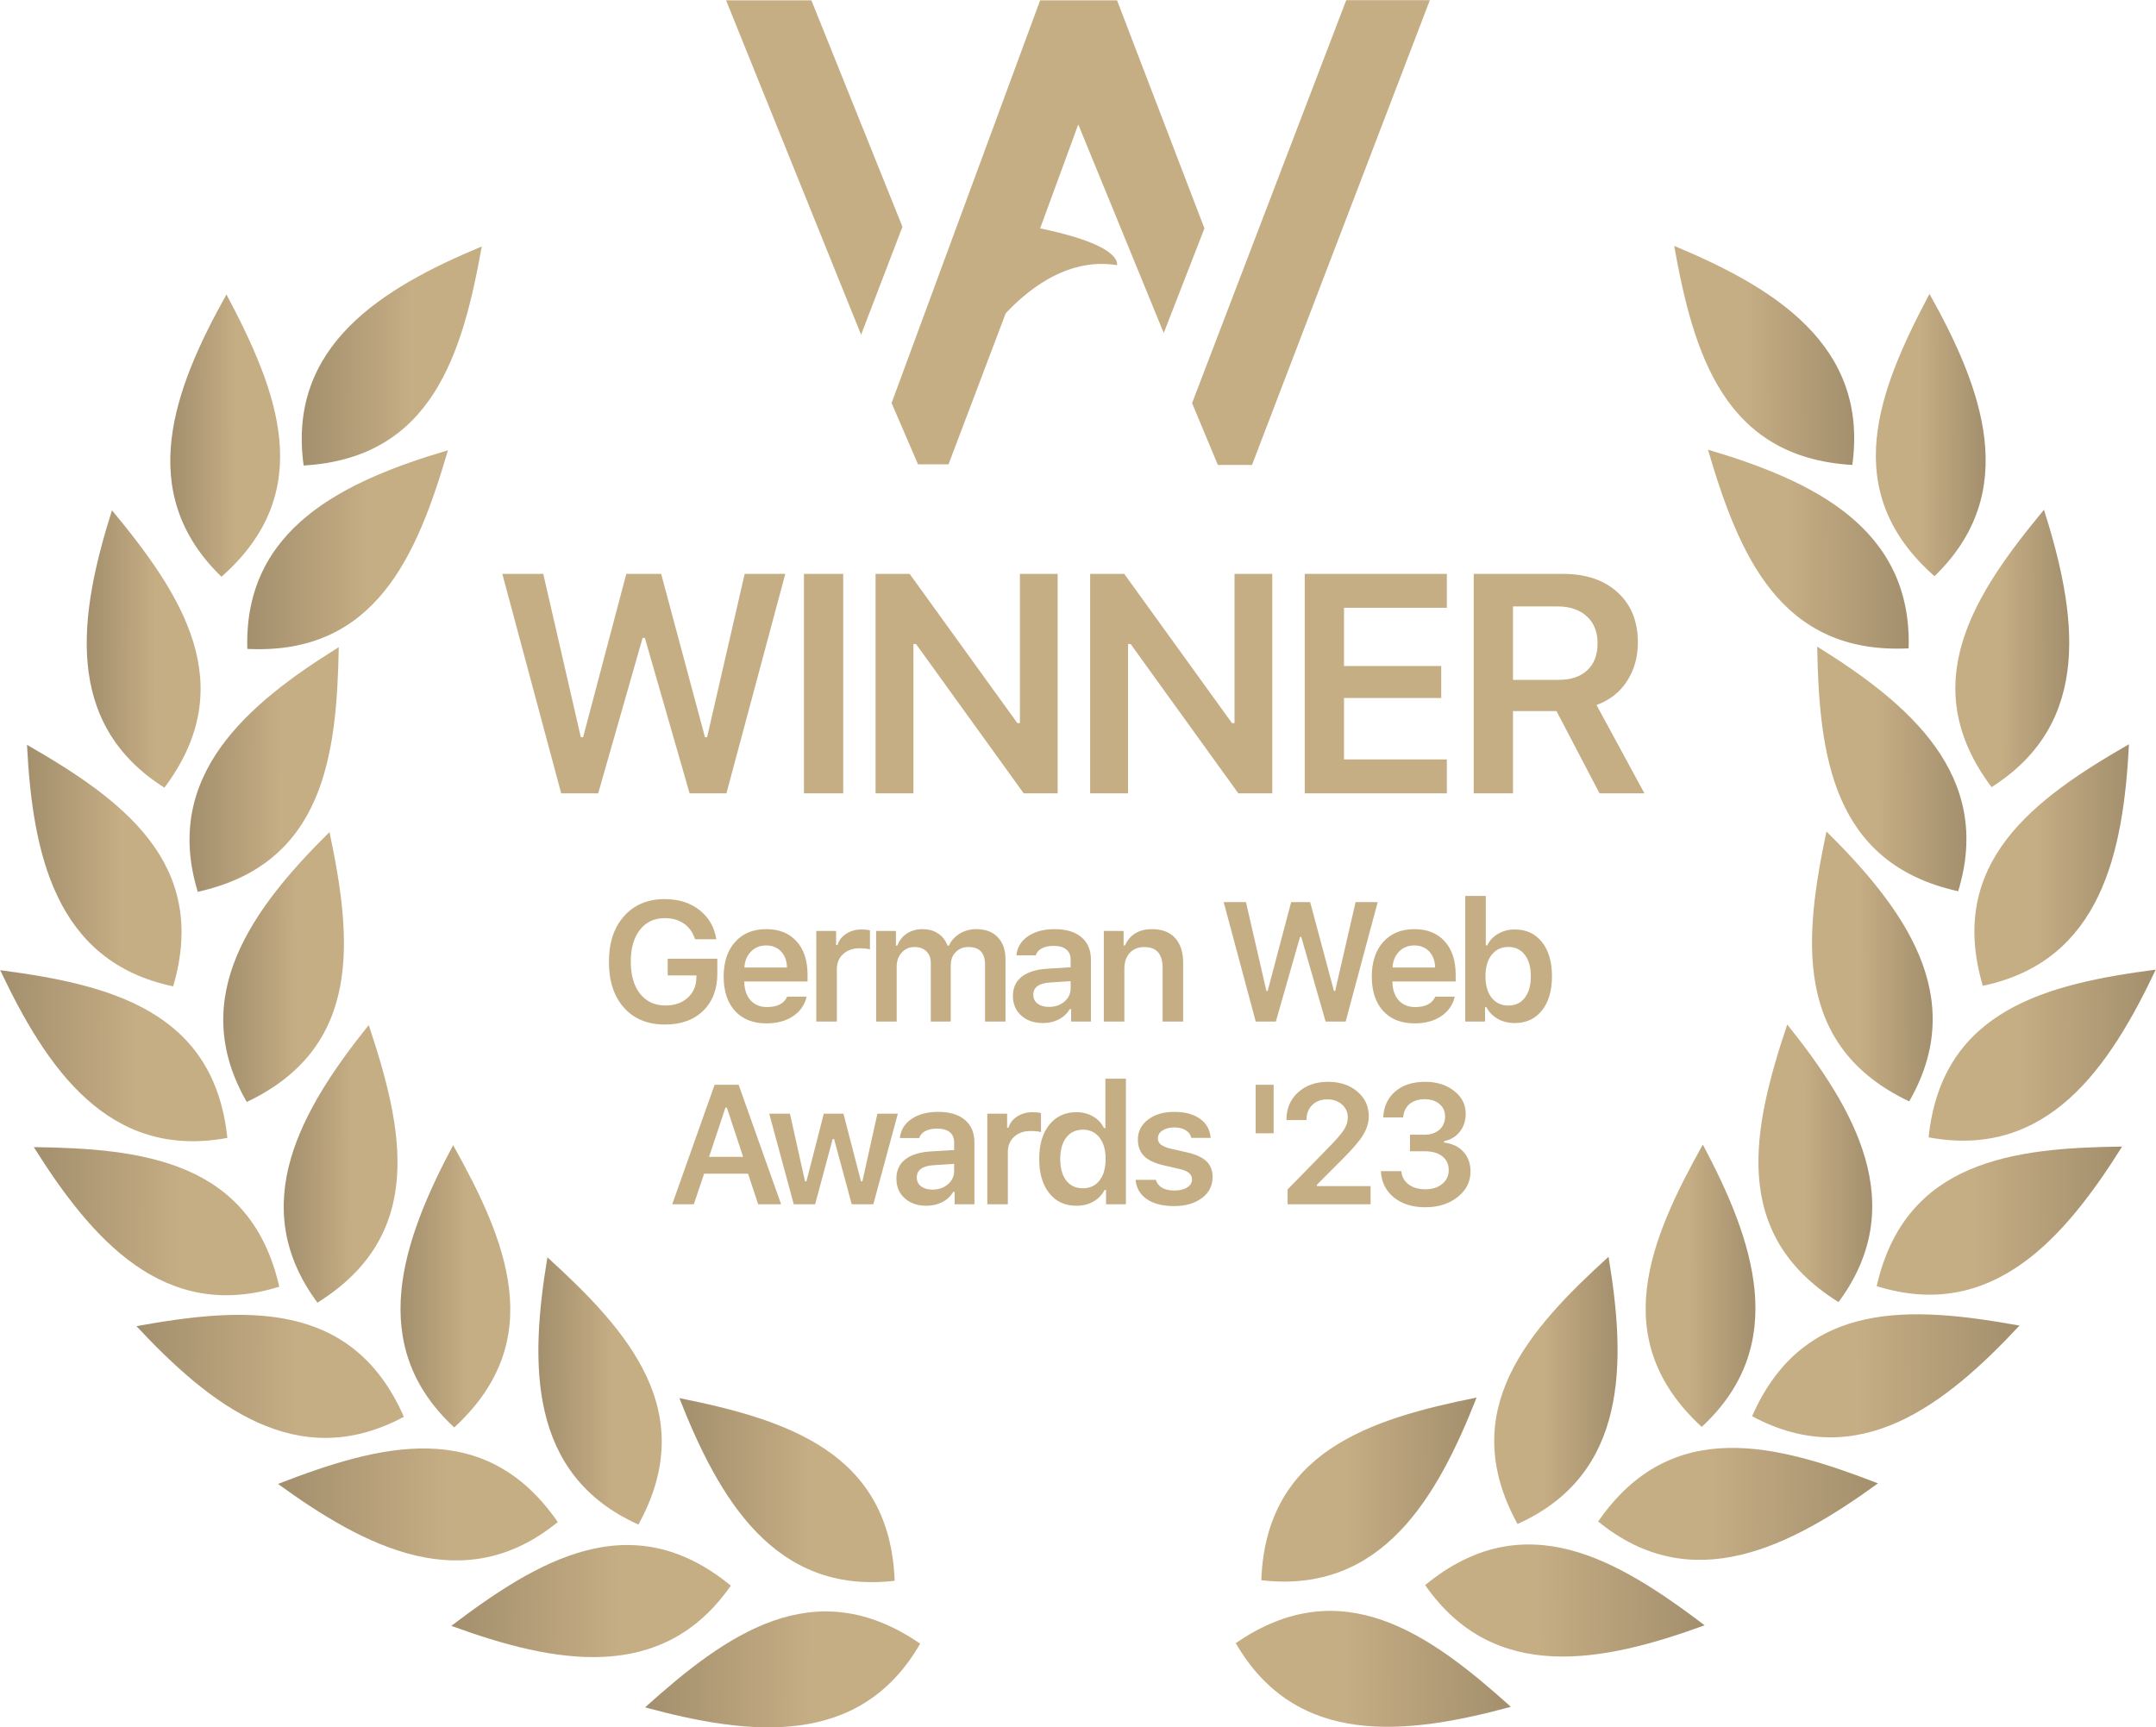 <?xml version="1.0" encoding="utf-8"?>
<svg xmlns="http://www.w3.org/2000/svg" fill="none" height="5871" viewBox="0 0 7326 5871" width="7326">
<path clip-rule="evenodd" d="M4199.14 5584.54C4559.97 5336.06 4859.55 5554.24 5133.85 5800.96C4779.7 5897.18 4404.67 5940.82 4199.14 5584.54Z" fill="url(#paint0_linear_204_93)" fill-rule="evenodd"/>
<path clip-rule="evenodd" d="M4285.86 5370.68C4301.87 4932.86 4655.73 4822.72 5017.4 4749.88C4883.22 5091.45 4694.38 5418.41 4285.86 5370.68Z" fill="url(#paint1_linear_204_93)" fill-rule="evenodd"/>
<path clip-rule="evenodd" d="M4842.59 5387.26C5181.14 5109.18 5498.08 5301.26 5792.31 5523.92C5447.56 5649.72 5077.55 5724.9 4842.59 5387.26Z" fill="url(#paint2_linear_204_93)" fill-rule="evenodd"/>
<path clip-rule="evenodd" d="M5156.53 5179.64C4945.57 4795.67 5192.74 4519.53 5465.78 4271.35C5525.92 4633.38 5531.66 5010.93 5156.53 5179.64Z" fill="url(#paint3_linear_204_93)" fill-rule="evenodd"/>
<path clip-rule="evenodd" d="M5430.56 5171.1C5679.6 4810.71 6037.13 4908.27 6381.2 5041.52C6084.31 5257.22 5749.2 5431.21 5430.56 5171.14V5171.1Z" fill="url(#paint4_linear_204_93)" fill-rule="evenodd"/>
<path clip-rule="evenodd" d="M5782.33 4849.62C5460.03 4552.86 5606.36 4212.37 5786.12 3890.14C5958.46 4214.14 6084.17 4570.18 5782.33 4849.62Z" fill="url(#paint5_linear_204_93)" fill-rule="evenodd"/>
<path clip-rule="evenodd" d="M5953.55 4813.37C6129.53 4412.15 6499.08 4439.94 6862.2 4505.29C6611.75 4773.53 6315.86 5008.08 5953.55 4813.37Z" fill="url(#paint6_linear_204_93)" fill-rule="evenodd"/>
<path clip-rule="evenodd" d="M6247.19 4425.48C5875.44 4193.6 5956.06 3831.92 6072.95 3481.94C6302.39 3768.39 6491.96 4094.89 6247.19 4425.48Z" fill="url(#paint7_linear_204_93)" fill-rule="evenodd"/>
<path clip-rule="evenodd" d="M6376.95 4371.21C6473.89 3943.96 6842.03 3901.36 7210.94 3896.86C7015.74 4207.62 6769.54 4493.89 6376.95 4371.21Z" fill="url(#paint8_linear_204_93)" fill-rule="evenodd"/>
<path clip-rule="evenodd" d="M6487.35 3743.33C6091.51 3555.6 6130.2 3187.03 6206.24 2826C6466.96 3084.23 6692.67 3386.89 6487.35 3743.33Z" fill="url(#paint9_linear_204_93)" fill-rule="evenodd"/>
<path clip-rule="evenodd" d="M6553.32 3865.52C6598.83 3429.77 6959.32 3343.77 7325.14 3295.48C7168.21 3627.23 6957.75 3940.7 6553.32 3865.52Z" fill="url(#paint10_linear_204_93)" fill-rule="evenodd"/>
<path clip-rule="evenodd" d="M6653.76 3029.09C6225.97 2934.54 6181.32 2566.62 6174.76 2197.69C6486.61 2391.16 6774.24 2635.75 6653.76 3029.09Z" fill="url(#paint11_linear_204_93)" fill-rule="evenodd"/>
<path clip-rule="evenodd" d="M6737.47 3350.42C6613.67 2930.16 6914.26 2713.43 7234.14 2529.5C7215.32 2896.01 7140.04 3266 6737.47 3350.42Z" fill="url(#paint12_linear_204_93)" fill-rule="evenodd"/>
<path clip-rule="evenodd" d="M6485.47 2203.57C6047.9 2225.49 5907.58 1882.48 5803.73 1528.43C6155.62 1632.58 6497.69 1792.42 6485.47 2203.57Z" fill="url(#paint13_linear_204_93)" fill-rule="evenodd"/>
<path clip-rule="evenodd" d="M6767.2 2675.17C6504.24 2324.74 6710.04 2016.54 6945.39 1732.42C7055.94 2082.35 7114.82 2455.27 6767.2 2675.17Z" fill="url(#paint14_linear_204_93)" fill-rule="evenodd"/>
<path clip-rule="evenodd" d="M6294.07 1580.22C5856.7 1554.95 5754.04 1198.87 5688.79 835.683C6027.49 977.038 6350.4 1172.74 6294.07 1580.22Z" fill="url(#paint15_linear_204_93)" fill-rule="evenodd"/>
<path clip-rule="evenodd" d="M6573.24 1958.27C6244.61 1668.59 6383.54 1325.01 6556.29 998.934C6735.6 1319.19 6868.98 1672.4 6573.24 1958.27Z" fill="url(#paint16_linear_204_93)" fill-rule="evenodd"/>
<path clip-rule="evenodd" d="M3126.69 5586.44C2765.86 5337.96 2466.29 5556.14 2191.99 5802.86C2546.13 5899.08 2921.16 5942.72 3126.69 5586.44Z" fill="url(#paint17_linear_204_93)" fill-rule="evenodd"/>
<path clip-rule="evenodd" d="M3039.97 5372.57C3023.96 4934.75 2670.1 4824.62 2308.43 4751.77C2442.61 5093.34 2631.45 5420.31 3039.97 5372.57Z" fill="url(#paint18_linear_204_93)" fill-rule="evenodd"/>
<path clip-rule="evenodd" d="M2483.24 5389.16C2144.69 5111.08 1827.76 5303.16 1533.52 5525.82C1878.28 5651.61 2248.28 5726.79 2483.24 5389.16Z" fill="url(#paint19_linear_204_93)" fill-rule="evenodd"/>
<path clip-rule="evenodd" d="M2169.3 5181.54C2380.26 4797.57 2133.09 4521.43 1860.06 4273.25C1799.91 4635.27 1794.17 5012.83 2169.3 5181.54Z" fill="url(#paint20_linear_204_93)" fill-rule="evenodd"/>
<path clip-rule="evenodd" d="M1895.28 5173C1646.24 4812.61 1288.7 4910.17 944.631 5043.42C1241.53 5259.12 1576.63 5433.11 1895.28 5173.04V5173Z" fill="url(#paint21_linear_204_93)" fill-rule="evenodd"/>
<path clip-rule="evenodd" d="M1543.5 4851.52C1865.8 4554.76 1719.48 4214.27 1539.72 3892.04C1367.38 4216.04 1241.66 4572.08 1543.5 4851.52Z" fill="url(#paint22_linear_204_93)" fill-rule="evenodd"/>
<path clip-rule="evenodd" d="M1372.28 4815.27C1196.3 4414.05 826.749 4441.84 463.634 4507.19C714.081 4775.43 1009.97 5009.97 1372.28 4815.27Z" fill="url(#paint23_linear_204_93)" fill-rule="evenodd"/>
<path clip-rule="evenodd" d="M1078.65 4427.38C1450.39 4195.5 1369.77 3833.82 1252.88 3483.84C1023.44 3770.29 833.872 4096.79 1078.65 4427.38Z" fill="url(#paint24_linear_204_93)" fill-rule="evenodd"/>
<path clip-rule="evenodd" d="M948.881 4373.11C851.95 3945.86 483.809 3903.26 114.894 3898.76C310.099 4209.51 556.296 4495.78 948.881 4373.11Z" fill="url(#paint25_linear_204_93)" fill-rule="evenodd"/>
<path clip-rule="evenodd" d="M838.481 3745.23C1234.33 3557.5 1195.64 3188.93 1119.6 2827.9C858.87 3086.12 633.161 3388.79 838.481 3745.23Z" fill="url(#paint26_linear_204_93)" fill-rule="evenodd"/>
<path clip-rule="evenodd" d="M772.513 3867.42C727.003 3431.67 366.517 3345.67 0.695 3297.38C157.622 3629.12 368.082 3942.6 772.513 3867.42Z" fill="url(#paint27_linear_204_93)" fill-rule="evenodd"/>
<path clip-rule="evenodd" d="M672.078 3030.99C1099.87 2936.44 1144.52 2568.52 1151.07 2199.59C839.227 2393.06 551.592 2637.65 672.078 3030.99Z" fill="url(#paint28_linear_204_93)" fill-rule="evenodd"/>
<path clip-rule="evenodd" d="M588.365 3352.32C712.168 2932.06 411.575 2715.33 91.699 2531.4C110.515 2897.9 185.794 3267.9 588.365 3352.32Z" fill="url(#paint29_linear_204_93)" fill-rule="evenodd"/>
<path clip-rule="evenodd" d="M840.362 2205.47C1277.93 2227.39 1418.25 1884.38 1522.1 1530.33C1170.21 1634.48 828.143 1794.32 840.362 2205.47Z" fill="url(#paint30_linear_204_93)" fill-rule="evenodd"/>
<path clip-rule="evenodd" d="M558.636 2677.06C821.596 2326.64 615.796 2018.44 380.445 1734.31C269.895 2084.25 211.02 2457.17 558.636 2677.06Z" fill="url(#paint31_linear_204_93)" fill-rule="evenodd"/>
<path clip-rule="evenodd" d="M1031.77 1582.12C1469.13 1556.85 1571.79 1200.77 1637.05 837.582C1298.35 978.937 975.435 1174.64 1031.77 1582.12Z" fill="url(#paint32_linear_204_93)" fill-rule="evenodd"/>
<path clip-rule="evenodd" d="M752.593 1960.17C1081.23 1670.49 942.291 1326.9 769.542 1000.83C590.239 1321.09 456.86 1674.3 752.593 1960.17Z" fill="url(#paint33_linear_204_93)" fill-rule="evenodd"/>
<path d="M2183.5 2168.08L2032.55 2696.4H1906.93L1706.88 1950.45H1845.93L1973.62 2505.65H1981.37L2128.19 1950.45H2246.57L2395.45 2505.65H2402.68L2530.37 1950.45H2668.39L2468.34 2696.4H2343.24L2191.25 2168.08H2183.5ZM2865.16 2696.4H2731.79V1950.45H2865.16V2696.4ZM3103.81 2696.4H2975.09V1950.45H3090.88L3456.88 2457.57H3465.67V1950.45H3593.87V2696.4H3478.59L3112.59 2188.76H3103.81V2696.4ZM3833.03 2696.4H3704.31V1950.45H3820.11L4186.1 2457.57H4194.89V1950.45H4323.1V2696.4H4207.82L3841.82 2188.76H3833.03V2696.4ZM4916.36 2581.12V2696.4H4433.54V1950.45H4916.36V2065.73H4566.91V2263.72H4897.24V2372.27H4566.91V2581.12H4916.36ZM5141.05 2061.07V2310.76H5295.1C5337.49 2310.76 5370.23 2299.9 5393.32 2278.19C5416.75 2256.48 5428.47 2225.81 5428.47 2186.17C5428.47 2147.23 5416.24 2116.73 5391.77 2094.67C5367.64 2072.27 5334.39 2061.07 5292 2061.07H5141.05ZM5141.05 2416.73V2696.4H5007.68V1950.45H5310.61C5388.84 1950.45 5450.87 1971.47 5496.71 2013.51C5542.54 2055.21 5565.46 2111.91 5565.46 2183.59C5565.46 2233.22 5553.05 2277.16 5528.24 2315.41C5503.43 2353.32 5468.96 2380.2 5424.85 2396.05L5587.69 2696.4H5435.19L5288.89 2416.73H5141.05Z" fill="#C5AD84"/>
<path d="M2437.43 3309.32C2437.43 3362.03 2421.39 3404.05 2389.31 3435.38C2357.23 3466.52 2314.08 3482.09 2259.87 3482.09C2200.96 3482.09 2154.44 3463.05 2120.3 3424.97C2086.15 3386.7 2069.08 3334.64 2069.08 3268.8C2069.08 3203.89 2086.25 3152.21 2120.58 3113.75C2154.91 3075.11 2200.96 3055.78 2258.74 3055.78C2305.64 3055.78 2344.94 3068.16 2376.64 3092.93C2408.35 3117.69 2427.48 3150.8 2434.05 3192.26H2361.73C2354.41 3169.18 2341.85 3151.46 2324.02 3139.08C2306.39 3126.69 2284.63 3120.5 2258.74 3120.5C2223.29 3120.5 2195.15 3133.73 2174.32 3160.18C2153.69 3186.63 2143.37 3222.65 2143.37 3268.23C2143.37 3314.38 2153.87 3350.78 2174.89 3377.42C2196.08 3404.05 2224.79 3417.37 2260.99 3417.37C2291.95 3417.37 2317.08 3408.74 2336.41 3391.49C2355.73 3374.23 2365.67 3351.62 2366.23 3323.67L2366.51 3315.23H2268.87V3258.39H2437.43V3309.32ZM2603.35 3213.36C2582.52 3213.36 2565.36 3220.21 2551.85 3233.9C2538.34 3247.6 2530.84 3265.7 2529.34 3288.21H2674.26C2673.51 3265.33 2666.75 3247.13 2654 3233.62C2641.24 3220.12 2624.36 3213.36 2603.35 3213.36ZM2674.82 3387.26H2740.95C2734.38 3415.4 2718.9 3437.63 2694.52 3453.95C2670.32 3470.09 2640.21 3478.15 2604.19 3478.15C2558.98 3478.15 2523.43 3464.08 2497.54 3435.95C2471.84 3407.62 2458.99 3368.69 2458.99 3319.17C2458.99 3269.64 2471.94 3230.43 2497.82 3201.54C2523.71 3172.47 2558.98 3157.93 2603.63 3157.93C2647.52 3157.93 2681.85 3171.72 2706.62 3199.29C2731.57 3226.68 2744.04 3264.67 2744.04 3313.26V3335.77H2529.06V3339.43C2530 3365.13 2537.31 3385.48 2551.01 3400.49C2564.89 3415.31 2583.27 3422.72 2606.16 3422.72C2641.43 3422.72 2664.31 3410.9 2674.82 3387.26ZM2773.77 3471.96V3164.12H2841.02V3211.96H2845.81C2850.12 3196.57 2859.78 3183.91 2874.79 3173.97C2889.98 3164.03 2907.43 3159.05 2927.13 3159.05C2939.7 3159.05 2949.36 3160.09 2956.11 3162.15V3226.87C2948.98 3224.24 2937.07 3222.93 2920.37 3222.93C2897.68 3222.93 2879.2 3229.5 2864.94 3242.63C2850.68 3255.57 2843.55 3272.74 2843.55 3294.12V3471.96H2773.77ZM2977.11 3471.96V3164.12H3044.37V3213.93H3049.15C3055.72 3196.29 3066.5 3182.6 3081.51 3172.84C3096.52 3162.9 3114.25 3157.93 3134.69 3157.93C3155.52 3157.93 3173.25 3162.9 3187.88 3172.84C3202.51 3182.6 3213.11 3196.29 3219.68 3213.93H3224.46C3232.15 3196.85 3244.34 3183.25 3261.04 3173.12C3277.74 3162.99 3296.68 3157.93 3317.88 3157.93C3348.65 3157.93 3372.75 3167.03 3390.2 3185.22C3407.83 3203.42 3416.65 3228.46 3416.65 3260.36V3471.96H3347.15V3278.08C3347.15 3238.5 3328.39 3218.71 3290.87 3218.71C3272.86 3218.71 3258.32 3224.53 3247.25 3236.16C3236.18 3247.79 3230.65 3262.51 3230.65 3280.33V3471.96H3162.83V3273.02C3162.83 3256.14 3157.86 3242.91 3147.92 3233.34C3137.98 3223.59 3124.38 3218.71 3107.12 3218.71C3089.86 3218.71 3075.51 3224.99 3064.07 3237.56C3052.62 3250.13 3046.9 3265.89 3046.9 3284.84V3471.96H2977.11ZM3564.28 3422.16C3585.29 3422.16 3602.83 3416.15 3616.9 3404.15C3630.97 3391.95 3638.01 3376.95 3638.01 3359.12V3334.64L3568.5 3339.15C3530.23 3341.58 3511.1 3355.47 3511.1 3380.79C3511.1 3393.55 3515.98 3403.68 3525.73 3411.18C3535.67 3418.5 3548.52 3422.16 3564.28 3422.16ZM3543.74 3477.03C3513.72 3477.03 3489.24 3468.59 3470.3 3451.7C3451.35 3434.82 3441.87 3412.5 3441.87 3384.73C3441.87 3356.97 3451.91 3335.21 3471.98 3319.45C3492.24 3303.69 3521.13 3294.69 3558.65 3292.43L3638.01 3287.65V3261.76C3638.01 3246.57 3633.03 3234.94 3623.09 3226.87C3613.15 3218.8 3598.8 3214.77 3580.04 3214.77C3563.91 3214.77 3550.59 3217.58 3540.08 3223.21C3529.58 3228.65 3522.73 3236.53 3519.54 3246.85H3453.69C3456.51 3219.65 3469.64 3198.07 3493.09 3182.13C3516.73 3166 3546.83 3157.93 3583.42 3157.93C3622.81 3157.93 3653.2 3167.03 3674.59 3185.22C3696.16 3203.42 3706.95 3228.93 3706.95 3261.76V3471.96H3639.69V3429.75H3634.91C3626.28 3444.57 3613.9 3456.21 3597.77 3464.65C3581.82 3472.9 3563.81 3477.03 3543.74 3477.03ZM3750.74 3471.96V3164.12H3818V3213.36H3822.78C3830.28 3195.73 3841.73 3182.13 3857.11 3172.56C3872.68 3162.81 3891.72 3157.93 3914.23 3157.93C3948.37 3157.93 3974.54 3167.87 3992.74 3187.76C4011.13 3207.64 4020.32 3235.97 4020.32 3272.74V3471.96H3950.53V3289.34C3950.53 3242.25 3929.8 3218.71 3888.34 3218.71C3867.52 3218.71 3851.01 3225.37 3838.82 3238.69C3826.63 3252.01 3820.53 3270.02 3820.53 3292.72V3471.96H3750.74ZM4417.44 3184.38L4335.28 3471.96H4266.9L4158 3065.91H4233.69L4303.2 3368.13H4307.42L4387.33 3065.91H4451.77L4532.81 3368.13H4536.75L4606.26 3065.91H4681.39L4572.49 3471.96H4504.39L4421.66 3184.38H4417.44ZM4805.66 3213.36C4784.84 3213.36 4767.68 3220.21 4754.17 3233.9C4740.66 3247.6 4733.16 3265.7 4731.66 3288.21H4876.57C4875.82 3265.33 4869.07 3247.13 4856.31 3233.62C4843.56 3220.12 4826.67 3213.36 4805.66 3213.36ZM4877.14 3387.26H4943.26C4936.7 3415.4 4921.22 3437.63 4896.83 3453.95C4872.63 3470.09 4842.53 3478.15 4806.51 3478.15C4761.3 3478.15 4725.75 3464.08 4699.86 3435.95C4674.16 3407.62 4661.31 3368.69 4661.31 3319.17C4661.31 3269.64 4674.25 3230.43 4700.14 3201.54C4726.03 3172.47 4761.3 3157.93 4805.94 3157.93C4849.84 3157.93 4884.17 3171.72 4908.93 3199.29C4933.88 3226.68 4946.36 3264.67 4946.36 3313.26V3335.77H4731.38V3339.43C4732.31 3365.13 4739.63 3385.48 4753.32 3400.49C4767.21 3415.31 4785.59 3422.72 4808.48 3422.72C4843.74 3422.72 4866.63 3410.9 4877.14 3387.26ZM5147.17 3477.03C5125.6 3477.03 5106.37 3472.34 5089.49 3462.96C5072.6 3453.39 5059.75 3440.17 5050.94 3423.28H5046.15V3471.96H4978.9V3045.09H5048.69V3213.08H5053.47C5061.54 3196.39 5073.92 3183.25 5090.61 3173.69C5107.31 3163.93 5126.16 3159.05 5147.17 3159.05C5186.19 3159.05 5216.96 3173.31 5239.47 3201.83C5262.17 3230.15 5273.52 3268.89 5273.52 3318.04C5273.52 3367 5262.17 3405.74 5239.47 3434.26C5216.77 3462.77 5186.01 3477.03 5147.17 3477.03ZM5181.22 3245.16C5167.71 3227.34 5149.05 3218.43 5125.22 3218.43C5101.4 3218.43 5082.45 3227.43 5068.38 3245.44C5054.5 3263.26 5047.56 3287.46 5047.56 3318.04C5047.56 3348.81 5054.5 3373.1 5068.38 3390.92C5082.45 3408.74 5101.4 3417.65 5125.22 3417.65C5149.05 3417.65 5167.71 3408.84 5181.22 3391.2C5194.92 3373.38 5201.76 3348.99 5201.76 3318.04C5201.76 3287.09 5194.92 3262.79 5181.22 3245.16ZM2576.24 4092.96L2541.91 3989.13H2392.49L2357.6 4092.96H2284.16L2428.23 3686.91H2509.83L2654.19 4092.96H2576.24ZM2465.09 3764.3L2409.38 3931.73H2525.03L2469.88 3764.3H2465.09ZM3050.85 3785.12L2967.56 4092.96H2894.12L2834.18 3871.23H2829.39L2769.74 4092.96H2697.14L2613.85 3785.12H2684.2L2735.41 4015.02H2740.19L2799.29 3785.12H2865.98L2925.63 4015.02H2930.41L2981.35 3785.12H3050.85ZM3168.37 4043.16C3189.38 4043.16 3206.92 4037.15 3220.99 4025.15C3235.06 4012.95 3242.1 3997.95 3242.1 3980.12V3955.64L3172.59 3960.15C3134.32 3962.58 3115.19 3976.47 3115.19 4001.79C3115.19 4014.55 3120.07 4024.68 3129.82 4032.18C3139.76 4039.5 3152.61 4043.16 3168.37 4043.16ZM3147.83 4098.03C3117.82 4098.03 3093.33 4089.59 3074.39 4072.7C3055.44 4055.82 3045.97 4033.5 3045.97 4005.73C3045.97 3977.97 3056 3956.21 3076.08 3940.45C3096.34 3924.69 3125.23 3915.69 3162.74 3913.43L3242.1 3908.65V3882.76C3242.1 3867.57 3237.13 3855.94 3227.18 3847.87C3217.24 3839.8 3202.89 3835.77 3184.13 3835.77C3168 3835.77 3154.68 3838.58 3144.17 3844.21C3133.67 3849.65 3126.82 3857.53 3123.63 3867.85H3057.78C3060.6 3840.65 3073.73 3819.07 3097.18 3803.13C3120.82 3787 3150.93 3778.93 3187.51 3778.93C3226.9 3778.93 3257.29 3788.03 3278.68 3806.22C3300.25 3824.42 3311.04 3849.93 3311.04 3882.76V4092.96H3243.79V4050.75H3239C3230.37 4065.57 3217.99 4077.21 3201.86 4085.65C3185.91 4093.9 3167.9 4098.03 3147.83 4098.03ZM3354.83 4092.96V3785.12H3422.09V3832.96H3426.87C3431.19 3817.57 3440.85 3804.91 3455.85 3794.97C3471.05 3785.03 3488.5 3780.05 3508.19 3780.05C3520.76 3780.05 3530.42 3781.09 3537.18 3783.15V3847.87C3530.05 3845.24 3518.14 3843.93 3501.44 3843.93C3478.74 3843.93 3460.26 3850.5 3446.01 3863.63C3431.75 3876.57 3424.62 3893.74 3424.62 3915.12V4092.96H3354.83ZM3657.79 4098.03C3618.77 4098.03 3587.91 4083.77 3565.22 4055.26C3542.52 4026.55 3531.17 3987.72 3531.17 3938.76C3531.17 3890.17 3542.52 3851.62 3565.22 3823.11C3588.1 3794.41 3618.96 3780.05 3657.79 3780.05C3678.8 3780.05 3697.56 3784.84 3714.07 3794.41C3730.58 3803.97 3742.96 3817.2 3751.22 3834.08H3756V3666.09H3825.79V4092.96H3758.25V4044.28H3753.47C3744.65 4061.17 3731.8 4074.39 3714.92 4083.96C3698.22 4093.34 3679.18 4098.03 3657.79 4098.03ZM3736.02 3866.16C3722.14 3848.34 3703.29 3839.43 3679.46 3839.43C3655.64 3839.43 3636.88 3848.34 3623.18 3866.16C3609.49 3883.79 3602.64 3908.09 3602.64 3939.04C3602.64 3970.18 3609.39 3994.57 3622.9 4012.2C3636.6 4029.84 3655.45 4038.65 3679.46 4038.65C3703.47 4038.65 3722.33 4029.84 3736.02 4012.2C3749.9 3994.38 3756.84 3969.99 3756.84 3939.04C3756.84 3908.28 3749.9 3883.98 3736.02 3866.16ZM3866.49 3873.2C3866.49 3845.43 3877.93 3822.83 3900.82 3805.38C3923.7 3787.75 3953.34 3778.93 3989.74 3778.93C4026.32 3778.93 4055.49 3786.71 4077.25 3802.28C4099.2 3817.67 4111.39 3839.33 4113.83 3867.29H4048.27C4045.64 3856.22 4039.26 3847.59 4029.13 3841.4C4019.19 3835.02 4006.15 3831.83 3990.02 3831.83C3973.88 3831.83 3960.56 3835.3 3950.06 3842.24C3939.55 3849.18 3934.3 3858.19 3934.3 3869.26C3934.3 3877.89 3937.96 3885.01 3945.28 3890.64C3952.78 3896.27 3964.32 3900.87 3979.89 3904.43L4034.2 3916.81C4063.84 3923.56 4085.6 3933.6 4099.48 3946.92C4113.36 3960.24 4120.3 3978.16 4120.3 4000.67C4120.3 4030.12 4108.11 4053.94 4083.72 4072.14C4059.33 4090.15 4027.82 4099.15 3989.17 4099.15C3950.72 4099.15 3919.95 4091.28 3896.88 4075.52C3873.99 4059.76 3861.23 4037.9 3858.61 4009.95H3927.55C3930.92 4021.58 3937.96 4030.59 3948.65 4036.97C3959.53 4043.16 3973.6 4046.25 3990.86 4046.25C4008.5 4046.25 4022.85 4042.78 4033.91 4035.84C4044.98 4028.71 4050.52 4019.43 4050.52 4007.98C4050.52 3990.91 4036.35 3979.28 4008.03 3973.09L3953.44 3960.43C3923.8 3953.67 3901.85 3943.26 3887.59 3929.19C3873.52 3914.94 3866.49 3896.27 3866.49 3873.2ZM4327.77 3851.81H4266.71V3686.91H4327.77V3851.81ZM4371.28 3805.66C4371.28 3767.77 4384.41 3736.81 4410.68 3712.8C4437.13 3688.79 4471.18 3676.78 4512.82 3676.78C4552.97 3676.78 4585.99 3687.76 4611.87 3709.71C4637.95 3731.65 4650.99 3759.61 4650.99 3793.56C4650.99 3815.32 4644.42 3836.9 4631.29 3858.28C4618.16 3879.48 4594.33 3907.15 4559.82 3941.29L4474.83 4026.55V4031.34H4657.18V4092.96H4375.22V4042.59L4510.57 3904.15C4538.34 3876.01 4556.81 3854.9 4566.01 3840.84C4575.2 3826.58 4579.79 3812.32 4579.79 3798.06C4579.79 3780.24 4573.23 3765.52 4560.1 3753.88C4547.15 3742.25 4530.64 3736.44 4510.57 3736.44C4489.37 3736.44 4472.21 3742.82 4459.08 3755.57C4445.95 3768.33 4439.38 3785.03 4439.38 3805.66V3806.79H4371.28V3805.66ZM4791.02 3912.87V3856.59H4840.54C4861.18 3856.59 4877.97 3850.97 4890.91 3839.71C4903.86 3828.27 4910.33 3813.45 4910.33 3795.25C4910.33 3777.24 4903.95 3762.89 4891.2 3752.2C4878.63 3741.32 4861.74 3735.88 4840.54 3735.88C4819.53 3735.88 4802.46 3741.41 4789.33 3752.48C4776.39 3763.55 4769.26 3778.65 4767.95 3797.78H4700.13C4702.01 3760.45 4715.7 3731 4741.21 3709.42C4766.73 3687.66 4800.59 3676.78 4842.8 3676.78C4882.19 3676.78 4914.93 3687.1 4941 3707.74C4967.27 3728.18 4980.4 3753.98 4980.4 3785.12C4980.4 3808.94 4973.74 3829.3 4960.42 3846.18C4947.29 3863.07 4929.47 3873.85 4906.95 3878.54V3883.33C4934.72 3886.51 4956.57 3896.93 4972.52 3914.56C4988.65 3932.19 4996.72 3954.52 4996.72 3981.53C4996.72 4016.42 4982.09 4045.41 4952.82 4068.48C4923.74 4091.56 4887.16 4103.09 4843.08 4103.09C4799.37 4103.09 4763.72 4091.93 4736.15 4069.61C4708.76 4047.28 4694.13 4017.55 4692.25 3980.41H4761.75C4763.26 3999.17 4771.42 4014.17 4786.24 4025.43C4801.06 4036.5 4820.19 4042.03 4843.64 4042.03C4866.9 4042.03 4885.85 4036.03 4900.48 4024.02C4915.3 4011.83 4922.71 3996.16 4922.71 3977.03C4922.71 3957.14 4915.49 3941.48 4901.04 3930.04C4886.6 3918.59 4866.9 3912.87 4841.95 3912.87H4791.02Z" fill="#C5AD84"/>
<path clip-rule="evenodd" d="M4138.29 1580.22L4050.6 1370.07L4574.52 0.496H4858.58L4254.23 1580.22H4138.29ZM2925.95 1137.46L2467.25 1.219H2757.11L3066.53 770.791L2925.95 1137.46ZM3029.58 1369.78L3119.38 1578.04H3223.06L3417.26 1065C3479.06 998.963 3618.47 872.201 3795.74 901.227C3798.88 877.765 3769.53 824.971 3534.32 776.208L3663.94 422.819L3954.33 1131.77L4092.63 776.208L3795.74 1.219H3534.32L3029.58 1369.78Z" fill="#C5AD84" fill-rule="evenodd"/>
<defs>
<linearGradient gradientUnits="userSpaceOnUse" id="paint0_linear_204_93" x1="4199.1" x2="5292.73" y1="5589.33" y2="5581.46">
<stop offset="0.339" stop-color="#C5AD84"/>
<stop offset="1" stop-color="#9A8767"/>
</linearGradient>
<linearGradient gradientUnits="userSpaceOnUse" id="paint1_linear_204_93" x1="4285.83" x2="5141.79" y1="4931.46" y2="4928.42">
<stop offset="0.339" stop-color="#C5AD84"/>
<stop offset="1" stop-color="#9A8767"/>
</linearGradient>
<linearGradient gradientUnits="userSpaceOnUse" id="paint2_linear_204_93" x1="4842.55" x2="5953.74" y1="5359.8" y2="5351.39">
<stop offset="0.339" stop-color="#C5AD84"/>
<stop offset="1" stop-color="#9A8767"/>
</linearGradient>
<linearGradient gradientUnits="userSpaceOnUse" id="paint3_linear_204_93" x1="5077.27" x2="5567.69" y1="4535.05" y2="4534.36">
<stop offset="0.339" stop-color="#C5AD84"/>
<stop offset="1" stop-color="#9A8767"/>
</linearGradient>
<linearGradient gradientUnits="userSpaceOnUse" id="paint4_linear_204_93" x1="5430.51" x2="6542.79" y1="5031.49" y2="5023.05">
<stop offset="0.339" stop-color="#C5AD84"/>
<stop offset="1" stop-color="#9A8767"/>
</linearGradient>
<linearGradient gradientUnits="userSpaceOnUse" id="paint5_linear_204_93" x1="5591.89" x2="6028.31" y1="4168.7" y2="4168.19">
<stop offset="0.339" stop-color="#C5AD84"/>
<stop offset="1" stop-color="#9A8767"/>
</linearGradient>
<linearGradient gradientUnits="userSpaceOnUse" id="paint6_linear_204_93" x1="5953.51" x2="7016.66" y1="4588.34" y2="4581.33">
<stop offset="0.339" stop-color="#C5AD84"/>
<stop offset="1" stop-color="#9A8767"/>
</linearGradient>
<linearGradient gradientUnits="userSpaceOnUse" id="paint7_linear_204_93" x1="5975.08" x2="6427.55" y1="3755.88" y2="3755.32">
<stop offset="0.339" stop-color="#C5AD84"/>
<stop offset="1" stop-color="#9A8767"/>
</linearGradient>
<linearGradient gradientUnits="userSpaceOnUse" id="paint8_linear_204_93" x1="6376.92" x2="7352.73" y1="4043.01" y2="4038.1">
<stop offset="0.339" stop-color="#C5AD84"/>
<stop offset="1" stop-color="#9A8767"/>
</linearGradient>
<linearGradient gradientUnits="userSpaceOnUse" id="paint9_linear_204_93" x1="6157.12" x2="6636.92" y1="3092.32" y2="3091.67">
<stop offset="0.339" stop-color="#C5AD84"/>
<stop offset="1" stop-color="#9A8767"/>
</linearGradient>
<linearGradient gradientUnits="userSpaceOnUse" id="paint10_linear_204_93" x1="6553.29" x2="7456.37" y1="3464.25" y2="3460.61">
<stop offset="0.339" stop-color="#C5AD84"/>
<stop offset="1" stop-color="#9A8767"/>
</linearGradient>
<linearGradient gradientUnits="userSpaceOnUse" id="paint11_linear_204_93" x1="6174.74" x2="6768.04" y1="2439.07" y2="2437.97">
<stop offset="0.339" stop-color="#C5AD84"/>
<stop offset="1" stop-color="#9A8767"/>
</linearGradient>
<linearGradient gradientUnits="userSpaceOnUse" id="paint12_linear_204_93" x1="6708.95" x2="7323.43" y1="2767.84" y2="2766.64">
<stop offset="0.339" stop-color="#C5AD84"/>
<stop offset="1" stop-color="#9A8767"/>
</linearGradient>
<linearGradient gradientUnits="userSpaceOnUse" id="paint13_linear_204_93" x1="5803.7" x2="6601.76" y1="1724.73" y2="1722.29">
<stop offset="0.339" stop-color="#C5AD84"/>
<stop offset="1" stop-color="#9A8767"/>
</linearGradient>
<linearGradient gradientUnits="userSpaceOnUse" id="paint14_linear_204_93" x1="6644.21" x2="7096.92" y1="2006.12" y2="2005.56">
<stop offset="0.339" stop-color="#C5AD84"/>
<stop offset="1" stop-color="#9A8767"/>
</linearGradient>
<linearGradient gradientUnits="userSpaceOnUse" id="paint15_linear_204_93" x1="5688.76" x2="6404.51" y1="1051.84" y2="1050.06">
<stop offset="0.339" stop-color="#C5AD84"/>
<stop offset="1" stop-color="#9A8767"/>
</linearGradient>
<linearGradient gradientUnits="userSpaceOnUse" id="paint16_linear_204_93" x1="6374.04" x2="6810.64" y1="1277.45" y2="1276.94">
<stop offset="0.339" stop-color="#C5AD84"/>
<stop offset="1" stop-color="#9A8767"/>
</linearGradient>
<linearGradient gradientUnits="userSpaceOnUse" id="paint17_linear_204_93" x1="3126.74" x2="2033.1" y1="5591.23" y2="5583.36">
<stop offset="0.339" stop-color="#C5AD84"/>
<stop offset="1" stop-color="#9A8767"/>
</linearGradient>
<linearGradient gradientUnits="userSpaceOnUse" id="paint18_linear_204_93" x1="3040.01" x2="2184.05" y1="4933.36" y2="4930.32">
<stop offset="0.339" stop-color="#C5AD84"/>
<stop offset="1" stop-color="#9A8767"/>
</linearGradient>
<linearGradient gradientUnits="userSpaceOnUse" id="paint19_linear_204_93" x1="2483.28" x2="1372.1" y1="5361.69" y2="5353.29">
<stop offset="0.339" stop-color="#C5AD84"/>
<stop offset="1" stop-color="#9A8767"/>
</linearGradient>
<linearGradient gradientUnits="userSpaceOnUse" id="paint20_linear_204_93" x1="2248.57" x2="1758.14" y1="4536.95" y2="4536.26">
<stop offset="0.339" stop-color="#C5AD84"/>
<stop offset="1" stop-color="#9A8767"/>
</linearGradient>
<linearGradient gradientUnits="userSpaceOnUse" id="paint21_linear_204_93" x1="1895.32" x2="783.044" y1="5033.39" y2="5024.95">
<stop offset="0.339" stop-color="#C5AD84"/>
<stop offset="1" stop-color="#9A8767"/>
</linearGradient>
<linearGradient gradientUnits="userSpaceOnUse" id="paint22_linear_204_93" x1="1733.94" x2="1297.53" y1="4170.6" y2="4170.09">
<stop offset="0.339" stop-color="#C5AD84"/>
<stop offset="1" stop-color="#9A8767"/>
</linearGradient>
<linearGradient gradientUnits="userSpaceOnUse" id="paint23_linear_204_93" x1="1372.33" x2="309.171" y1="4590.24" y2="4583.23">
<stop offset="0.339" stop-color="#C5AD84"/>
<stop offset="1" stop-color="#9A8767"/>
</linearGradient>
<linearGradient gradientUnits="userSpaceOnUse" id="paint24_linear_204_93" x1="1350.75" x2="898.289" y1="3757.78" y2="3757.21">
<stop offset="0.339" stop-color="#C5AD84"/>
<stop offset="1" stop-color="#9A8767"/>
</linearGradient>
<linearGradient gradientUnits="userSpaceOnUse" id="paint25_linear_204_93" x1="948.92" x2="-26.895" y1="4044.91" y2="4040">
<stop offset="0.339" stop-color="#C5AD84"/>
<stop offset="1" stop-color="#9A8767"/>
</linearGradient>
<linearGradient gradientUnits="userSpaceOnUse" id="paint26_linear_204_93" x1="1168.71" x2="688.913" y1="3094.22" y2="3093.57">
<stop offset="0.339" stop-color="#C5AD84"/>
<stop offset="1" stop-color="#9A8767"/>
</linearGradient>
<linearGradient gradientUnits="userSpaceOnUse" id="paint27_linear_204_93" x1="772.548" x2="-130.532" y1="3466.15" y2="3462.51">
<stop offset="0.339" stop-color="#C5AD84"/>
<stop offset="1" stop-color="#9A8767"/>
</linearGradient>
<linearGradient gradientUnits="userSpaceOnUse" id="paint28_linear_204_93" x1="1151.09" x2="557.797" y1="2440.96" y2="2439.87">
<stop offset="0.339" stop-color="#C5AD84"/>
<stop offset="1" stop-color="#9A8767"/>
</linearGradient>
<linearGradient gradientUnits="userSpaceOnUse" id="paint29_linear_204_93" x1="616.886" x2="2.401" y1="2769.74" y2="2768.54">
<stop offset="0.339" stop-color="#C5AD84"/>
<stop offset="1" stop-color="#9A8767"/>
</linearGradient>
<linearGradient gradientUnits="userSpaceOnUse" id="paint30_linear_204_93" x1="1522.14" x2="724.072" y1="1726.63" y2="1724.19">
<stop offset="0.339" stop-color="#C5AD84"/>
<stop offset="1" stop-color="#9A8767"/>
</linearGradient>
<linearGradient gradientUnits="userSpaceOnUse" id="paint31_linear_204_93" x1="681.629" x2="228.92" y1="2008.02" y2="2007.45">
<stop offset="0.339" stop-color="#C5AD84"/>
<stop offset="1" stop-color="#9A8767"/>
</linearGradient>
<linearGradient gradientUnits="userSpaceOnUse" id="paint32_linear_204_93" x1="1637.07" x2="921.322" y1="1053.74" y2="1051.95">
<stop offset="0.339" stop-color="#C5AD84"/>
<stop offset="1" stop-color="#9A8767"/>
</linearGradient>
<linearGradient gradientUnits="userSpaceOnUse" id="paint33_linear_204_93" x1="951.795" x2="515.194" y1="1279.35" y2="1278.84">
<stop offset="0.339" stop-color="#C5AD84"/>
<stop offset="1" stop-color="#9A8767"/>
</linearGradient>
</defs>
</svg>